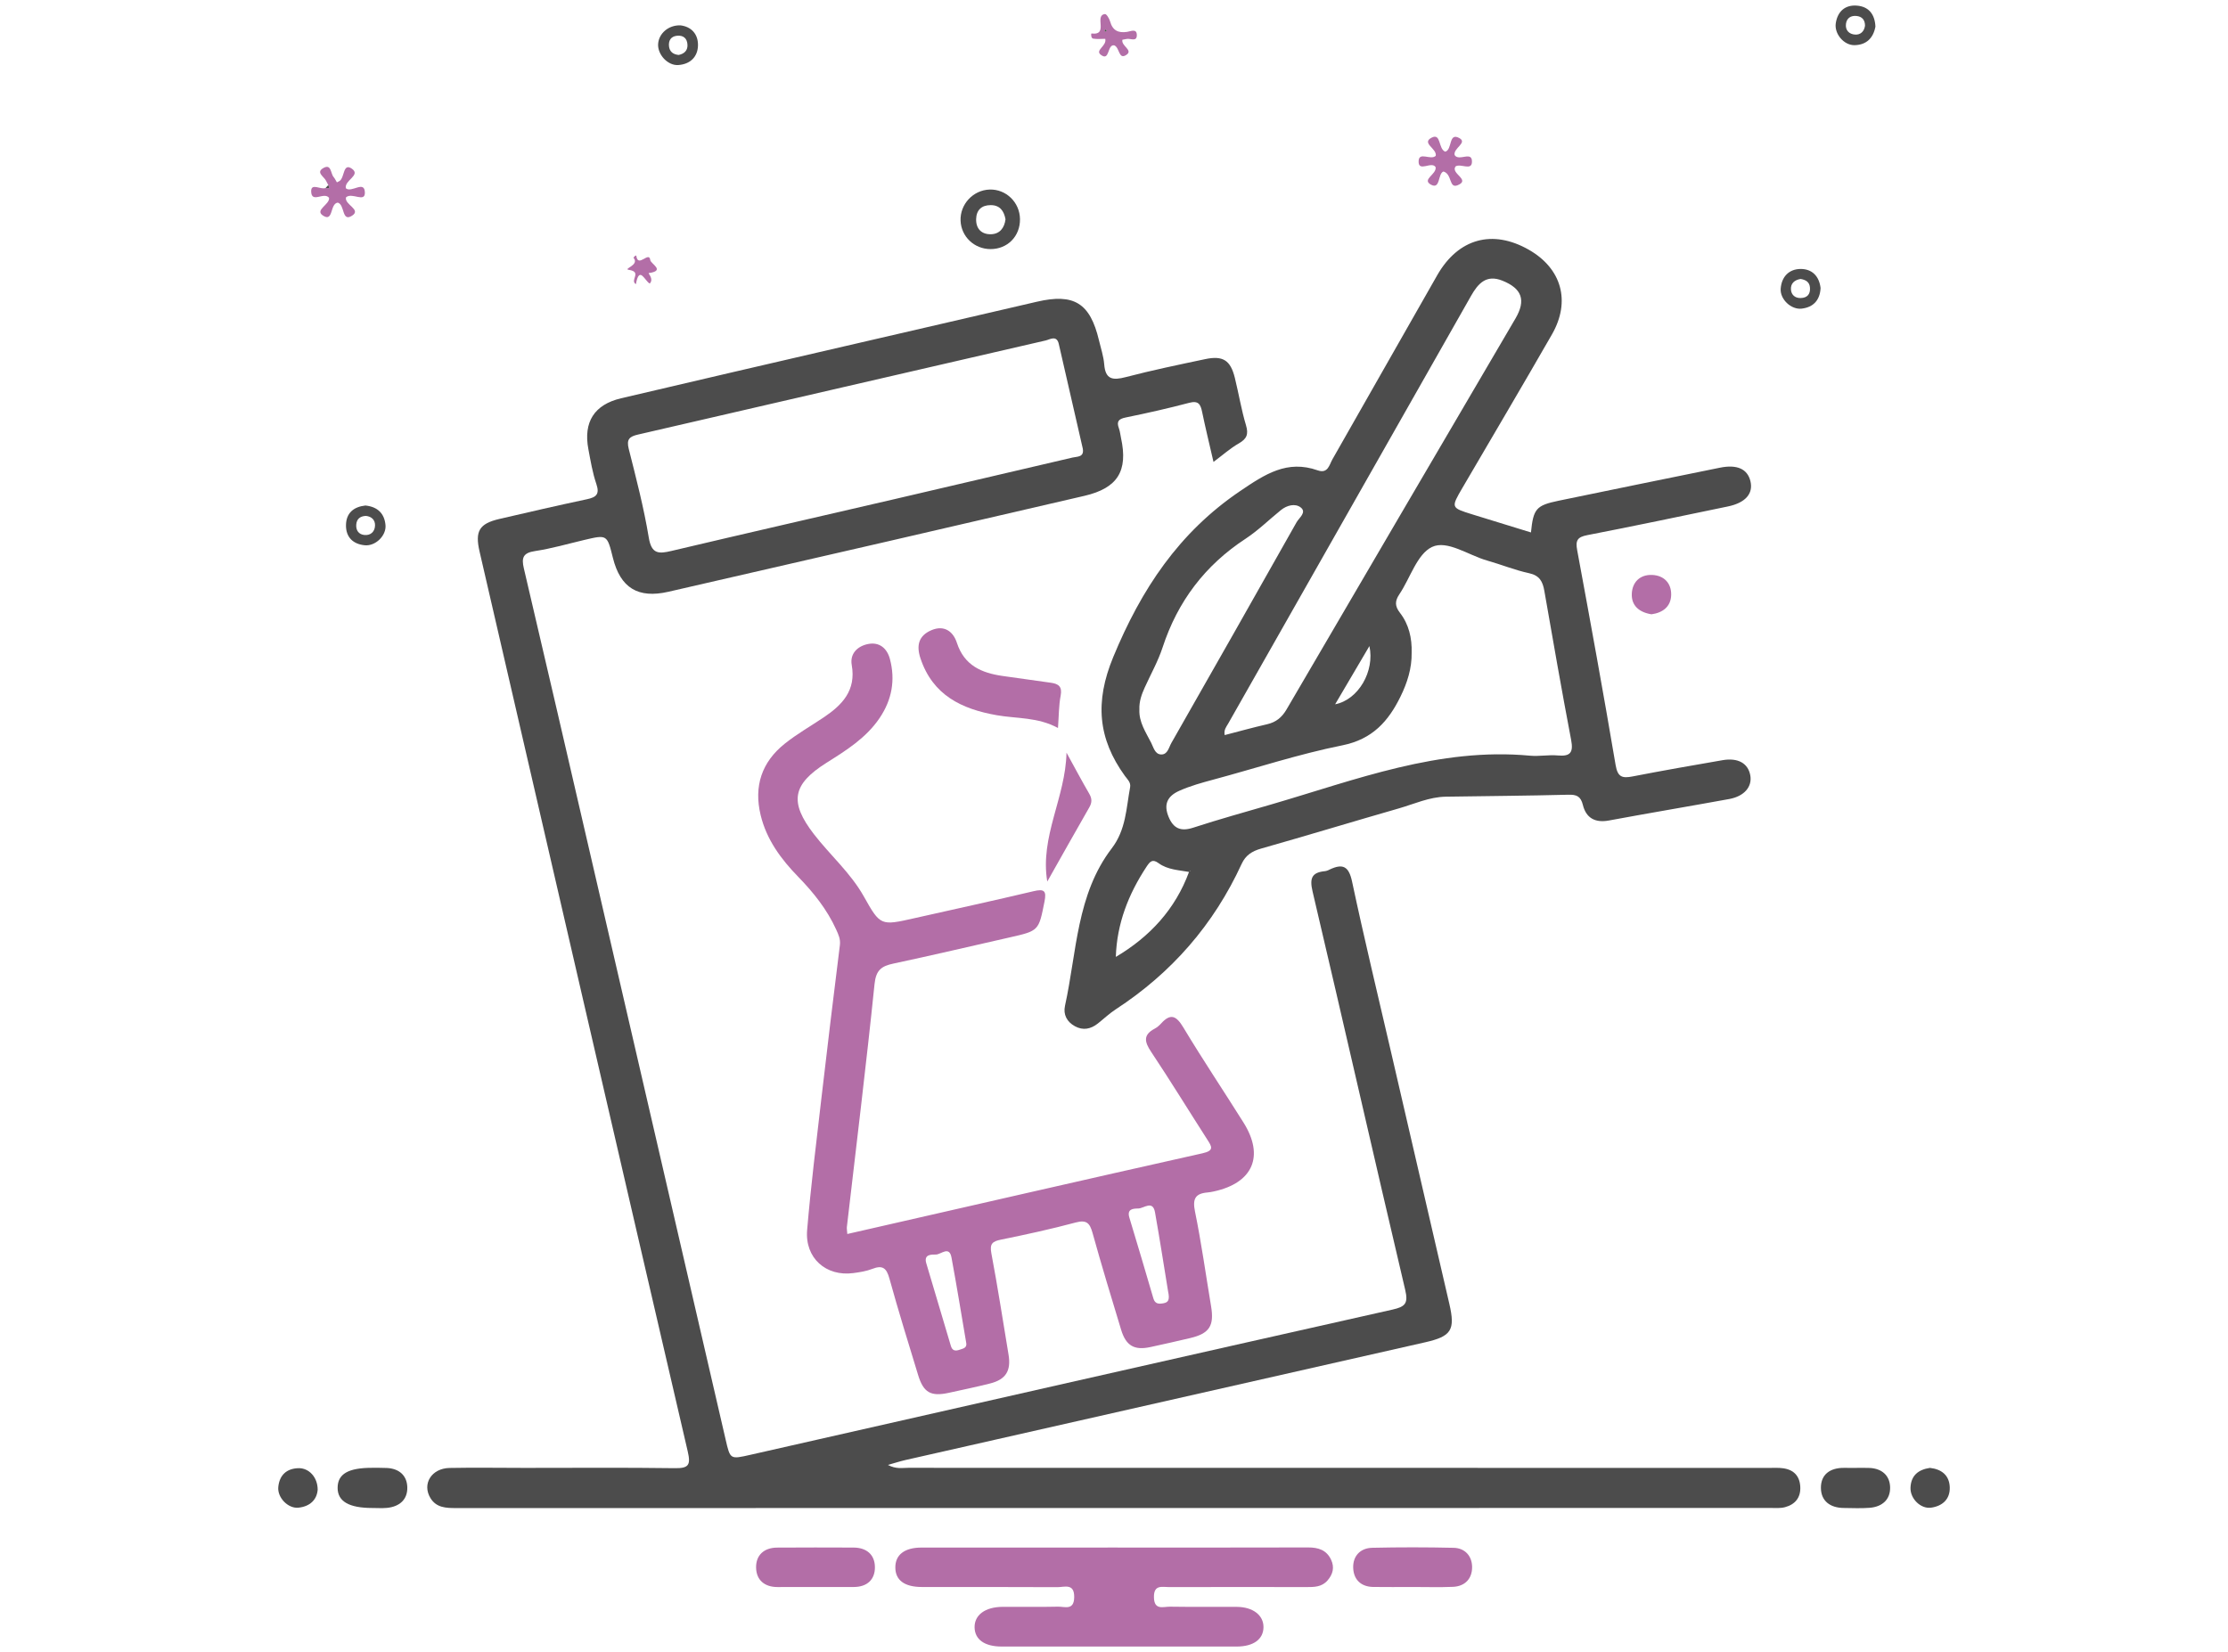 <?xml version="1.0" encoding="utf-8"?>
<!-- Generator: Adobe Illustrator 17.0.0, SVG Export Plug-In . SVG Version: 6.00 Build 0)  -->
<!DOCTYPE svg PUBLIC "-//W3C//DTD SVG 1.1//EN" "http://www.w3.org/Graphics/SVG/1.1/DTD/svg11.dtd">
<svg version="1.1" id="Layer_1" xmlns="http://www.w3.org/2000/svg" xmlns:xlink="http://www.w3.org/1999/xlink" x="0px" y="0px"
	 width="720px" height="534px" viewBox="0 0 720 534" enable-background="new 0 0 720 534" xml:space="preserve">
<g>
	<g>
		<path fill="#B36EA7" d="M273.816,398.846c38.483-8.778,76.609-17.538,114.783-26.086c3.881-0.869,2.996-2.177,1.548-4.435
			c-6.069-9.463-11.948-19.05-18.178-28.405c-2.125-3.191-2.59-5.439,1.16-7.43c0.762-0.405,1.469-1.001,2.051-1.645
			c3.134-3.464,4.963-2.529,7.246,1.271c6.241,10.385,13,20.458,19.438,30.726c6.794,10.835,3.037,19.488-9.537,22.234
			c-0.686,0.15-1.381,0.286-2.079,0.344c-3.985,0.329-4.913,2.061-4.077,6.146c2.075,10.139,3.491,20.412,5.2,30.627
			c1.056,6.309-0.521,8.803-6.699,10.277c-4.267,1.018-8.55,1.966-12.835,2.905c-5.25,1.151-7.953-0.361-9.539-5.584
			c-3.161-10.408-6.323-20.818-9.234-31.297c-0.879-3.163-1.921-4.306-5.436-3.367c-7.962,2.127-16.029,3.896-24.109,5.532
			c-2.811,0.569-3.739,1.316-3.149,4.439c2.054,10.864,3.729,21.8,5.545,32.71c0.874,5.25-0.844,8.06-5.97,9.355
			c-4.422,1.117-8.892,2.045-13.349,3.019c-5.767,1.26-8.161-0.067-9.881-5.699c-3.178-10.402-6.399-20.795-9.299-31.276
			c-0.922-3.333-2.183-4.39-5.494-3.094c-1.936,0.758-4.076,1.088-6.157,1.366c-8.826,1.181-15.694-4.869-14.93-13.907
			c1.197-14.171,2.955-28.297,4.591-42.428c1.918-16.571,3.927-33.131,5.994-49.684c0.241-1.928-0.484-3.439-1.198-5.011
			c-2.946-6.485-7.304-11.946-12.245-17.023c-5.569-5.722-10.258-12.023-12.176-20c-2.239-9.313,0.36-17.095,7.759-23.021
			c3.959-3.171,8.425-5.709,12.65-8.549c5.994-4.028,10.493-8.714,9.04-16.903c-0.646-3.643,1.806-6.094,5.246-6.793
			c3.695-0.751,6.17,1.402,7.082,4.809c1.819,6.801,0.66,13.197-3.306,19.084c-4.361,6.473-10.783,10.461-17.185,14.497
			c-11.024,6.949-12.104,12.659-4.042,23.089c5.25,6.793,11.838,12.484,16.114,20.112c5.354,9.549,5.486,9.469,16.337,7.023
			c12.838-2.893,25.7-5.684,38.503-8.723c3.455-0.82,4.243-0.153,3.54,3.369c-1.878,9.414-1.763,9.422-11.309,11.577
			c-12.495,2.82-24.96,5.778-37.489,8.439c-3.875,0.823-5.658,2.079-6.125,6.627c-2.69,26.204-5.915,52.353-8.944,78.522
			C273.615,397.086,273.732,397.609,273.816,398.846z M312.199,433.761c-1.543-9.02-3.025-18.2-4.72-27.341
			c-0.715-3.854-3.389-0.945-5.025-0.934c-1.291,0.009-4.013-0.189-3.12,2.816c2.648,8.91,5.315,17.814,7.952,26.728
			c0.479,1.621,1.494,1.694,2.851,1.217C311.292,435.84,312.664,435.696,312.199,433.761z M377.471,417.353
			c-1.245-7.593-2.632-16.563-4.216-25.498c-0.72-4.061-3.576-1.289-5.402-1.252c-1.525,0.031-3.775,0.036-2.882,2.964
			c2.645,8.677,5.195,17.384,7.752,26.088c0.529,1.8,1.707,1.868,3.261,1.581C377.511,420.954,378.096,420.197,377.471,417.353z"/>
		<path fill="#B36EA7" d="M359.997,500.189c20.916,0.001,41.832,0.03,62.747-0.03c3.265-0.009,5.904,0.811,7.388,3.92
			c1.201,2.516,0.616,4.776-1.171,6.8c-1.835,2.079-4.274,2.095-6.783,2.09c-14.764-0.031-29.528-0.03-44.292,0.008
			c-2.283,0.006-5.051-0.912-4.978,3.285c0.075,4.329,3.061,3.008,5.193,3.044c7.204,0.12,14.412,0.003,21.618,0.061
			c5.196,0.042,8.613,2.712,8.591,6.547c-0.022,3.9-3.205,6.272-8.679,6.277c-25.31,0.024-50.62,0.022-75.93-0.002
			c-5.547-0.005-8.688-2.294-8.752-6.199c-0.066-4.003,3.415-6.593,9.049-6.633c5.976-0.042,11.954,0.083,17.927-0.055
			c2.12-0.049,5.136,1.321,5.216-3.015c0.087-4.682-3.179-3.278-5.459-3.292c-14.588-0.087-29.177-0.03-43.765-0.053
			c-5.631-0.009-8.545-2.184-8.578-6.276c-0.033-4.114,2.94-6.461,8.438-6.468C318.517,500.171,339.257,500.188,359.997,500.189z"/>
		<path fill="#B36EA7" d="M341.895,235.308c-6.484-3.571-13.318-2.997-19.812-4.144c-11.328-2-20.663-6.459-24.628-18.39
			c-1.409-4.241-0.522-7.347,3.531-9.081c4.101-1.755,7.028,0.34,8.247,4.089c2.378,7.311,7.972,9.728,14.763,10.699
			c5.198,0.744,10.4,1.466,15.601,2.192c2.421,0.338,3.729,1.2,3.168,4.138C342.147,228.053,342.186,231.42,341.895,235.308z"/>
		<path fill="#B36EA7" d="M456.391,512.938c-4.209,0.004-8.419,0.055-12.627-0.01c-4.018-0.062-6.349-2.454-6.467-6.185
			c-0.12-3.791,2.268-6.388,6.163-6.475c8.764-0.197,17.539-0.194,26.303,0.008c3.671,0.084,5.918,2.665,5.964,6.152
			c0.049,3.748-2.224,6.293-6.186,6.464C465.166,513.08,460.775,512.934,456.391,512.938z"/>
		<path fill="#B36EA7" d="M263.364,512.952c-4.034,0.004-8.067-0.001-12.101,0.006c-4.233,0.007-6.863-2.306-6.925-6.294
			c-0.062-4.01,2.564-6.422,6.761-6.454c8.242-0.063,16.485-0.039,24.728-0.011c4.18,0.014,6.871,2.264,6.912,6.308
			c0.041,4.018-2.504,6.401-6.747,6.434C271.782,512.974,267.573,512.948,263.364,512.952z"/>
		<path fill="#B36EA7" d="M344.652,243.27c2.765,5.026,4.976,9.203,7.353,13.284c0.91,1.563,0.915,2.83,0.023,4.385
			c-4.512,7.86-8.942,15.766-13.594,23.997C336.017,270.361,344.332,257.871,344.652,243.27z"/>
		<path fill="#B36EA7" d="M466.465,55.432c-1.856,0.664-0.931,5.955-4.043,4.249c-3.071-1.685,1.873-3.301,1.514-5.647
			c-1.271-2.109-5.667,1.872-5.494-2.009c0.139-3.117,3.926-0.114,5.525-1.66c0.508-2.307-4.78-4.099-1.311-5.877
			c3.118-1.598,2.07,3.658,4.395,4.539c2.344-0.656,1-6.331,4.527-4.411c2.814,1.532-2.051,3.285-1.496,5.512
			c1.384,2.17,5.766-1.563,5.591,2.267c-0.131,2.869-3.588,0.365-5.286,1.384c-1.721,2.339,4.988,4.294,0.688,6.079
			C468.174,61.062,469.346,56.249,466.465,55.432z"/>
		<path fill="#B36EA7" d="M106.088,59.807c-0.244-0.463-0.506-0.918-0.73-1.39c-0.639-1.347-3.435-2.704-0.792-4.147
			c2.52-1.376,2.256,1.789,3.23,2.928c0.431,0.505,0.713,1.137,1.078,1.737c0.428-0.22,0.697-0.318,0.92-0.48
			c1.598-1.16,1.039-5.959,3.923-3.924c3.018,2.129-2.496,3.708-1.956,6.312c1.798,1.622,6.05-2.721,6.154,1.379
			c0.086,3.419-4.148-0.152-6.093,1.552c-0.62,2.373,5.066,3.92,1.971,5.929c-3.422,2.222-2.277-3.566-4.649-4.216
			c-2.613,0.392-1.327,6.449-4.783,4.18c-2.775-1.822,2.282-3.549,1.973-5.735c-1.632-2.054-5.662,1.933-5.775-2.041
			c-0.084-2.937,3.112-0.458,4.674-1.141c0.412,0.032,0.822,0.067,1.233,0.102C106.34,60.504,106.214,60.156,106.088,59.807z"/>
		<path fill="#B36EA7" d="M533.681,198.547c-4.006-0.64-6.514-2.835-6.351-6.639c0.16-3.726,2.617-6.23,6.558-6.078
			c3.887,0.15,6.261,2.702,6.168,6.477C539.963,196.139,537.25,198.07,533.681,198.547z"/>
		<path fill="#B36EA7" d="M362.713,12.847c-0.454,2.022,3.534,3.333,1.334,4.852c-2.593,1.791-2.159-2.281-3.945-3.037
			c-2.374-0.451-1.377,5.336-4.365,3.046c-1.982-1.519,2.004-2.82,1.434-5.164c-1.256,0-2.629,0.159-3.937-0.065
			c-0.676-0.116-0.728-1.682-0.49-1.654c5.696,0.684,0.707-5.899,4.355-6.281c0.477-0.05,1.398,1.473,1.647,2.394
			c0.791,2.915,2.642,3.777,5.445,3.369c1.219-0.178,3.203-1.232,3.187,1.087c-0.015,2.246-2.118,0.924-3.293,1.194
			C363.618,12.695,363.142,12.767,362.713,12.847z M357.652,9.888c-0.128-0.118-0.26-0.331-0.383-0.326
			c-0.124,0.004-0.241,0.225-0.361,0.351c0.128,0.117,0.259,0.329,0.384,0.325C357.415,10.234,357.532,10.014,357.652,9.888z"/>
		<path fill="#B36EA7" d="M205.496,91.856c-2.086-1.278,2.124-3.958-2.252-4.629c-2.077-0.319,3.461-1.462,1.537-3.837
			c-0.2-0.247,0.803-1.051,0.847-0.715c0.534,4.109,4.142-1.708,4.519,1.389c0.148,1.216,4.989,3.433-0.48,4.199
			c-0.369,0.052,1.747,1.843,0.305,3.387C208.409,90.892,206.599,85.638,205.496,91.856z"/>
	</g>
	<g>
		<path fill="#4C4C4C" d="M392.154,149.301c-1.36-5.92-2.615-11.031-3.681-16.181c-0.504-2.434-1.18-3.715-4.154-2.928
			c-6.783,1.794-13.639,3.337-20.515,4.74c-2.316,0.473-3.044,1.28-2.219,3.506c0.362,0.977,0.449,2.054,0.674,3.083
			c2.353,10.767-1.106,16.26-11.861,18.756c-21.197,4.92-42.394,9.838-63.598,14.726c-23.599,5.44-47.204,10.852-70.809,16.267
			c-9.811,2.25-15.515-1.254-17.931-10.982c-1.867-7.517-1.864-7.507-9.245-5.766c-5.295,1.249-10.549,2.781-15.912,3.59
			c-3.853,0.582-4.434,2.109-3.614,5.599c7.185,30.58,14.25,61.189,21.33,91.793c14.635,63.26,29.261,126.522,43.877,189.786
			c1.49,6.451,1.436,6.416,8.045,4.917c69.143-15.684,138.281-31.391,207.457-46.927c4.163-0.935,5.131-2.024,4.099-6.408
			c-10.095-42.875-19.835-85.834-29.923-128.711c-1.011-4.296-0.287-6.186,4.034-6.594c0.508-0.048,1.011-0.3,1.485-0.524
			c4.211-1.992,6.177-1.114,7.246,3.915c3.94,18.536,8.399,36.961,12.67,55.426c6.249,27.014,12.499,54.028,18.758,81.04
			c1.965,8.48,0.679,10.503-7.856,12.436c-55.971,12.672-111.939,25.353-167.906,38.044c-1.656,0.376-3.276,0.908-5.673,1.581
			c2.62,1.411,4.679,0.936,6.605,0.936c92.68,0.03,185.359,0.025,278.039,0.03c1.58,0,3.184-0.103,4.736,0.124
			c3.409,0.497,5.312,2.549,5.468,6.029c0.157,3.507-1.718,5.672-4.946,6.541c-1.488,0.401-3.139,0.249-4.717,0.249
			c-141.57,0.011-283.14,0.009-424.71,0.035c-3.27,0.001-6.422-0.081-8.336-3.281c-2.724-4.552,0.391-9.57,6.213-9.683
			c8.086-0.157,16.178-0.02,24.268-0.018c16.179,0.004,32.361-0.137,48.537,0.09c4.485,0.063,5.174-1.042,4.164-5.388
			c-22.518-96.922-44.878-193.88-67.267-290.832c-1.54-6.668-0.134-9.067,6.437-10.596c9.401-2.188,18.809-4.349,28.249-6.361
			c2.981-0.635,4.179-1.594,3.049-4.915c-1.237-3.633-1.871-7.488-2.586-11.281c-1.647-8.736,1.892-14.385,10.557-16.429
			c24.082-5.682,48.194-11.24,72.298-16.831c20.684-4.798,41.38-9.545,62.058-14.373c12.016-2.805,17.249,0.401,20.104,12.512
			c0.604,2.562,1.481,5.109,1.682,7.705c0.383,4.937,2.77,5.233,6.943,4.143c8.484-2.217,17.086-3.998,25.671-5.812
			c5.754-1.216,8.191,0.347,9.593,6.004c1.266,5.109,2.103,10.338,3.615,15.368c0.89,2.96,0.214,4.423-2.368,5.894
			C397.598,144.881,395.24,147.003,392.154,149.301z M349.91,144.978c-2.582-11.282-5.146-22.568-7.76-33.842
			c-0.675-2.912-2.884-1.399-4.262-1.082c-43.915,10.095-87.807,20.292-131.718,30.408c-2.72,0.627-3.778,1.493-2.995,4.587
			c2.408,9.517,4.885,19.052,6.487,28.721c0.883,5.328,3.166,5.285,7.319,4.303c24.059-5.689,48.163-11.188,72.245-16.781
			c19.129-4.443,38.249-8.923,57.369-13.402C348.169,147.523,350.419,147.824,349.91,144.978z"/>
		<path fill="#4C4C4C" d="M494.745,172.092c0.77-7.664,1.662-8.742,8.96-10.255c17.358-3.597,34.727-7.14,52.099-10.67
			c5.537-1.125,8.893,0.396,9.858,4.324c0.997,4.063-1.615,7.033-7.304,8.209c-15.125,3.127-30.235,6.333-45.399,9.26
			c-3.225,0.623-3.859,1.721-3.279,4.857c4.283,23.13,8.502,46.274,12.425,69.467c0.669,3.955,2.191,4.312,5.514,3.665
			c9.649-1.878,19.335-3.568,29.021-5.243c4.991-0.863,8.244,0.973,8.975,4.835c0.702,3.706-1.905,6.823-6.8,7.716
			c-12.953,2.363-25.94,4.539-38.885,6.94c-4.451,0.826-7.357-0.802-8.397-4.997c-0.705-2.845-2.019-3.405-4.74-3.335
			c-13.182,0.339-26.371,0.431-39.557,0.635c-5.369,0.083-10.217,2.36-15.249,3.805c-14.835,4.26-29.602,8.76-44.451,12.969
			c-2.942,0.834-5.011,2.173-6.28,4.935c-9.013,19.628-22.644,35.258-40.734,47.046c-2.051,1.337-3.846,3.064-5.78,4.584
			c-2.269,1.784-4.748,2.284-7.359,0.861c-2.604-1.419-3.845-3.781-3.217-6.626c3.826-17.331,3.682-35.933,15.117-50.888
			c4.594-6.008,4.662-12.925,5.92-19.698c0.306-1.648-0.86-2.57-1.664-3.681c-8.746-12.079-9.764-23.975-3.79-38.426
			c9.045-21.881,21.174-40.249,41.056-53.694c7.995-5.406,15.122-10.153,25.021-6.667c3.332,1.173,3.759-1.811,4.774-3.586
			c11.326-19.809,22.527-39.691,33.863-59.495c6.797-11.874,17.847-14.892,29.523-8.26c10.659,6.054,13.712,16.651,7.54,27.412
			c-9.52,16.598-19.271,33.063-28.922,49.586c-3.737,6.398-3.74,6.417,3.088,8.546C482.015,168.197,488.354,170.126,494.745,172.092
			z M384.372,281.845c-3.409-0.623-7.009-0.706-9.941-2.839c-1.966-1.431-2.738-0.662-3.911,1.114
			c-5.866,8.886-9.6,18.444-9.929,29.17c10.977-6.508,19.219-15.389,23.675-27.525c0.12-0.064,0.255-0.111,0.351-0.201
			c0.037-0.035-0.015-0.166-0.027-0.253C384.517,281.489,384.444,281.667,384.372,281.845z M456.188,210.965
			c0.086,5.042-1.42,9.727-3.588,14.154c-3.908,7.981-9.064,13.828-18.798,15.781c-14.066,2.822-27.787,7.347-41.674,11.079
			c-3.73,1.003-7.43,2.022-10.978,3.595c-3.936,1.745-5.174,4.42-3.501,8.459c1.558,3.761,3.941,4.79,7.947,3.485
			c8.332-2.714,16.787-5.053,25.203-7.506c27.365-7.978,54.245-18.505,83.647-15.762c2.956,0.276,5.995-0.343,8.952-0.074
			c4.08,0.371,5.105-0.953,4.33-5.014c-3.056-16.031-5.854-32.111-8.66-48.189c-0.525-3.009-1.532-4.97-4.945-5.708
			c-4.608-0.996-9.033-2.81-13.586-4.103c-6.021-1.709-12.873-6.719-17.781-4.367c-4.826,2.313-7.008,10.024-10.52,15.253
			c-1.478,2.201-1.53,3.83,0.173,6.025C455.299,201.798,456.324,206.257,456.188,210.965z M395.767,237.592
			c4.572-1.18,9.096-2.444,13.67-3.492c2.916-0.669,4.799-2.186,6.343-4.832c24.59-42.137,49.29-84.211,73.949-126.308
			c3.474-5.931,2.116-9.71-4.239-12.254c-5.203-2.083-7.86,0.971-10.099,4.913c-26.166,46.082-52.33,92.164-78.487,138.25
			C396.322,234.895,395.442,235.831,395.767,237.592z M368.205,229.33c-0.189,4.074,2.075,7.332,3.806,10.745
			c0.757,1.492,1.221,3.73,3.242,3.781c2.088,0.053,2.456-2.261,3.279-3.704c13.543-23.761,27.061-47.536,40.477-71.369
			c0.8-1.421,3.372-3.21,1.3-4.793c-1.774-1.355-4.43-0.693-6.369,0.876c-3.822,3.09-7.363,6.599-11.45,9.278
			c-13.107,8.59-21.92,20.253-26.791,35.12c-1.464,4.469-3.822,8.646-5.774,12.955C368.902,224.474,368.095,226.781,368.205,229.33z
			 M431.461,227.638c7.512-1.454,12.854-10.699,11.076-18.819C438.822,215.132,435.331,221.063,431.461,227.638z"/>
		<path fill="#4C4C4C" d="M120.305,487.404c-7.544-0.004-11.211-2.142-11.198-6.521c0.014-4.493,3.454-6.481,11.196-6.463
			c1.578,0.004,3.157-0.018,4.732,0.055c3.928,0.184,6.459,2.408,6.587,6.155c0.139,4.059-2.533,6.353-6.587,6.744
			C123.472,487.524,121.882,487.398,120.305,487.404z"/>
		<path fill="#4C4C4C" d="M599.495,474.446c1.577,0.005,3.157-0.06,4.73,0.018c3.915,0.196,6.46,2.421,6.582,6.166
			c0.133,4.062-2.575,6.394-6.61,6.715c-2.787,0.221-5.604,0.082-8.408,0.053c-4.335-0.045-7.331-2.236-7.343-6.528
			c-0.012-4.339,3.016-6.445,7.368-6.43C597.042,474.445,598.268,474.441,599.495,474.446z"/>
		<path fill="#4C4C4C" d="M329.619,70.812c0.07,5.556-4.038,9.725-9.556,9.698c-5.234-0.026-9.445-4.037-9.646-9.188
			c-0.207-5.313,4.064-9.887,9.388-10.056C325.13,61.097,329.551,65.397,329.619,70.812z M324.938,70.867
			c-0.493-2.673-1.79-4.568-4.787-4.568c-2.934,0-4.621,1.583-4.703,4.49c-0.089,3.187,1.796,5.012,4.843,4.917
			C323.068,75.62,324.597,73.676,324.938,70.867z"/>
		<path fill="#4C4C4C" d="M102.66,481.502c-0.262,3.25-2.503,5.413-6.21,5.802c-3.349,0.352-6.841-3.258-6.521-6.66
			c0.358-3.807,2.633-5.989,6.488-6.105C99.827,474.437,102.66,477.444,102.66,481.502z"/>
		<path fill="#4C4C4C" d="M623.679,474.444c3.759,0.415,6.265,2.387,6.406,6.229c0.143,3.88-2.353,6.103-6.015,6.626
			c-3.389,0.483-6.81-2.939-6.672-6.462C617.552,476.9,619.929,474.991,623.679,474.444z"/>
		<path fill="#4C4C4C" d="M219.887,8.195c3.4,0.39,5.735,2.712,5.675,6.454c-0.06,3.741-2.524,6.105-6.359,6.372
			c-3.417,0.238-6.735-3.401-6.524-6.808C212.888,10.855,215.988,8.067,219.887,8.195z M219.344,17.762
			c1.756-0.382,2.888-1.4,2.822-3.233c-0.076-2.105-1.307-3.206-3.443-2.965c-1.919,0.216-2.703,1.542-2.537,3.326
			C216.354,16.709,217.554,17.612,219.344,17.762z"/>
		<path fill="#4C4C4C" d="M588.338,93.095c-0.204,3.924-2.311,6.199-6.09,6.658c-3.415,0.415-7.057-3.03-6.801-6.458
			c0.285-3.809,2.634-6.315,6.379-6.361C585.55,86.889,587.885,89.226,588.338,93.095z M581.872,90.163
			c-1.999,0.331-3.26,1.478-3.107,3.458c0.131,1.706,1.352,2.765,3.17,2.707c2.089-0.066,3.115-1.221,2.978-3.325
			C584.79,91.099,583.496,90.432,581.872,90.163z"/>
		<path fill="#4C4C4C" d="M606.061,8.609c-0.684,3.705-2.919,5.9-6.717,5.991c-3.455,0.083-6.629-3.678-6.094-7.107
			c0.593-3.808,3.025-5.995,6.876-5.671C603.958,2.146,605.889,4.677,606.061,8.609z M602.696,8.319
			c0.004-1.871-0.934-2.98-2.771-3.16c-1.818-0.178-3.137,0.706-3.381,2.519c-0.285,2.114,1.041,3.4,2.991,3.504
			C601.244,11.274,602.438,10.168,602.696,8.319z"/>
		<path fill="#4C4C4C" d="M118.081,163.389c3.909,0.395,6.158,2.55,6.496,6.328c0.306,3.423-3.255,6.86-6.706,6.521
			c-3.819-0.375-6.127-2.65-6.062-6.537C111.875,165.792,114.309,163.808,118.081,163.389z M118.229,166.749
			c-1.86,0.08-2.982,0.985-3.106,2.869c-0.122,1.862,0.86,3.132,2.645,3.301c2.079,0.197,3.395-1.134,3.43-3.125
			C121.228,168.068,120.09,166.915,118.229,166.749z"/>
		<path fill="#4C4C4C" d="M384.372,281.845c0.073-0.178,0.146-0.356,0.218-0.534c0.012,0.087,0.064,0.218,0.026,0.253
			c-0.096,0.09-0.231,0.137-0.35,0.202C384.267,281.767,384.372,281.845,384.372,281.845z"/>
		<path fill="#4C4C4C" d="M106.088,59.807c0.126,0.348,0.253,0.697,0.379,1.045c-0.411-0.035-0.821-0.07-1.233-0.102
			C105.517,60.438,105.802,60.123,106.088,59.807z"/>
		<path fill="#4C4C4C" d="M357.652,9.888c-0.12,0.126-0.237,0.346-0.361,0.35c-0.124,0.004-0.256-0.208-0.384-0.325
			c0.12-0.126,0.237-0.347,0.361-0.351C357.393,9.557,357.524,9.77,357.652,9.888z"/>
	</g>
</g>
</svg>
